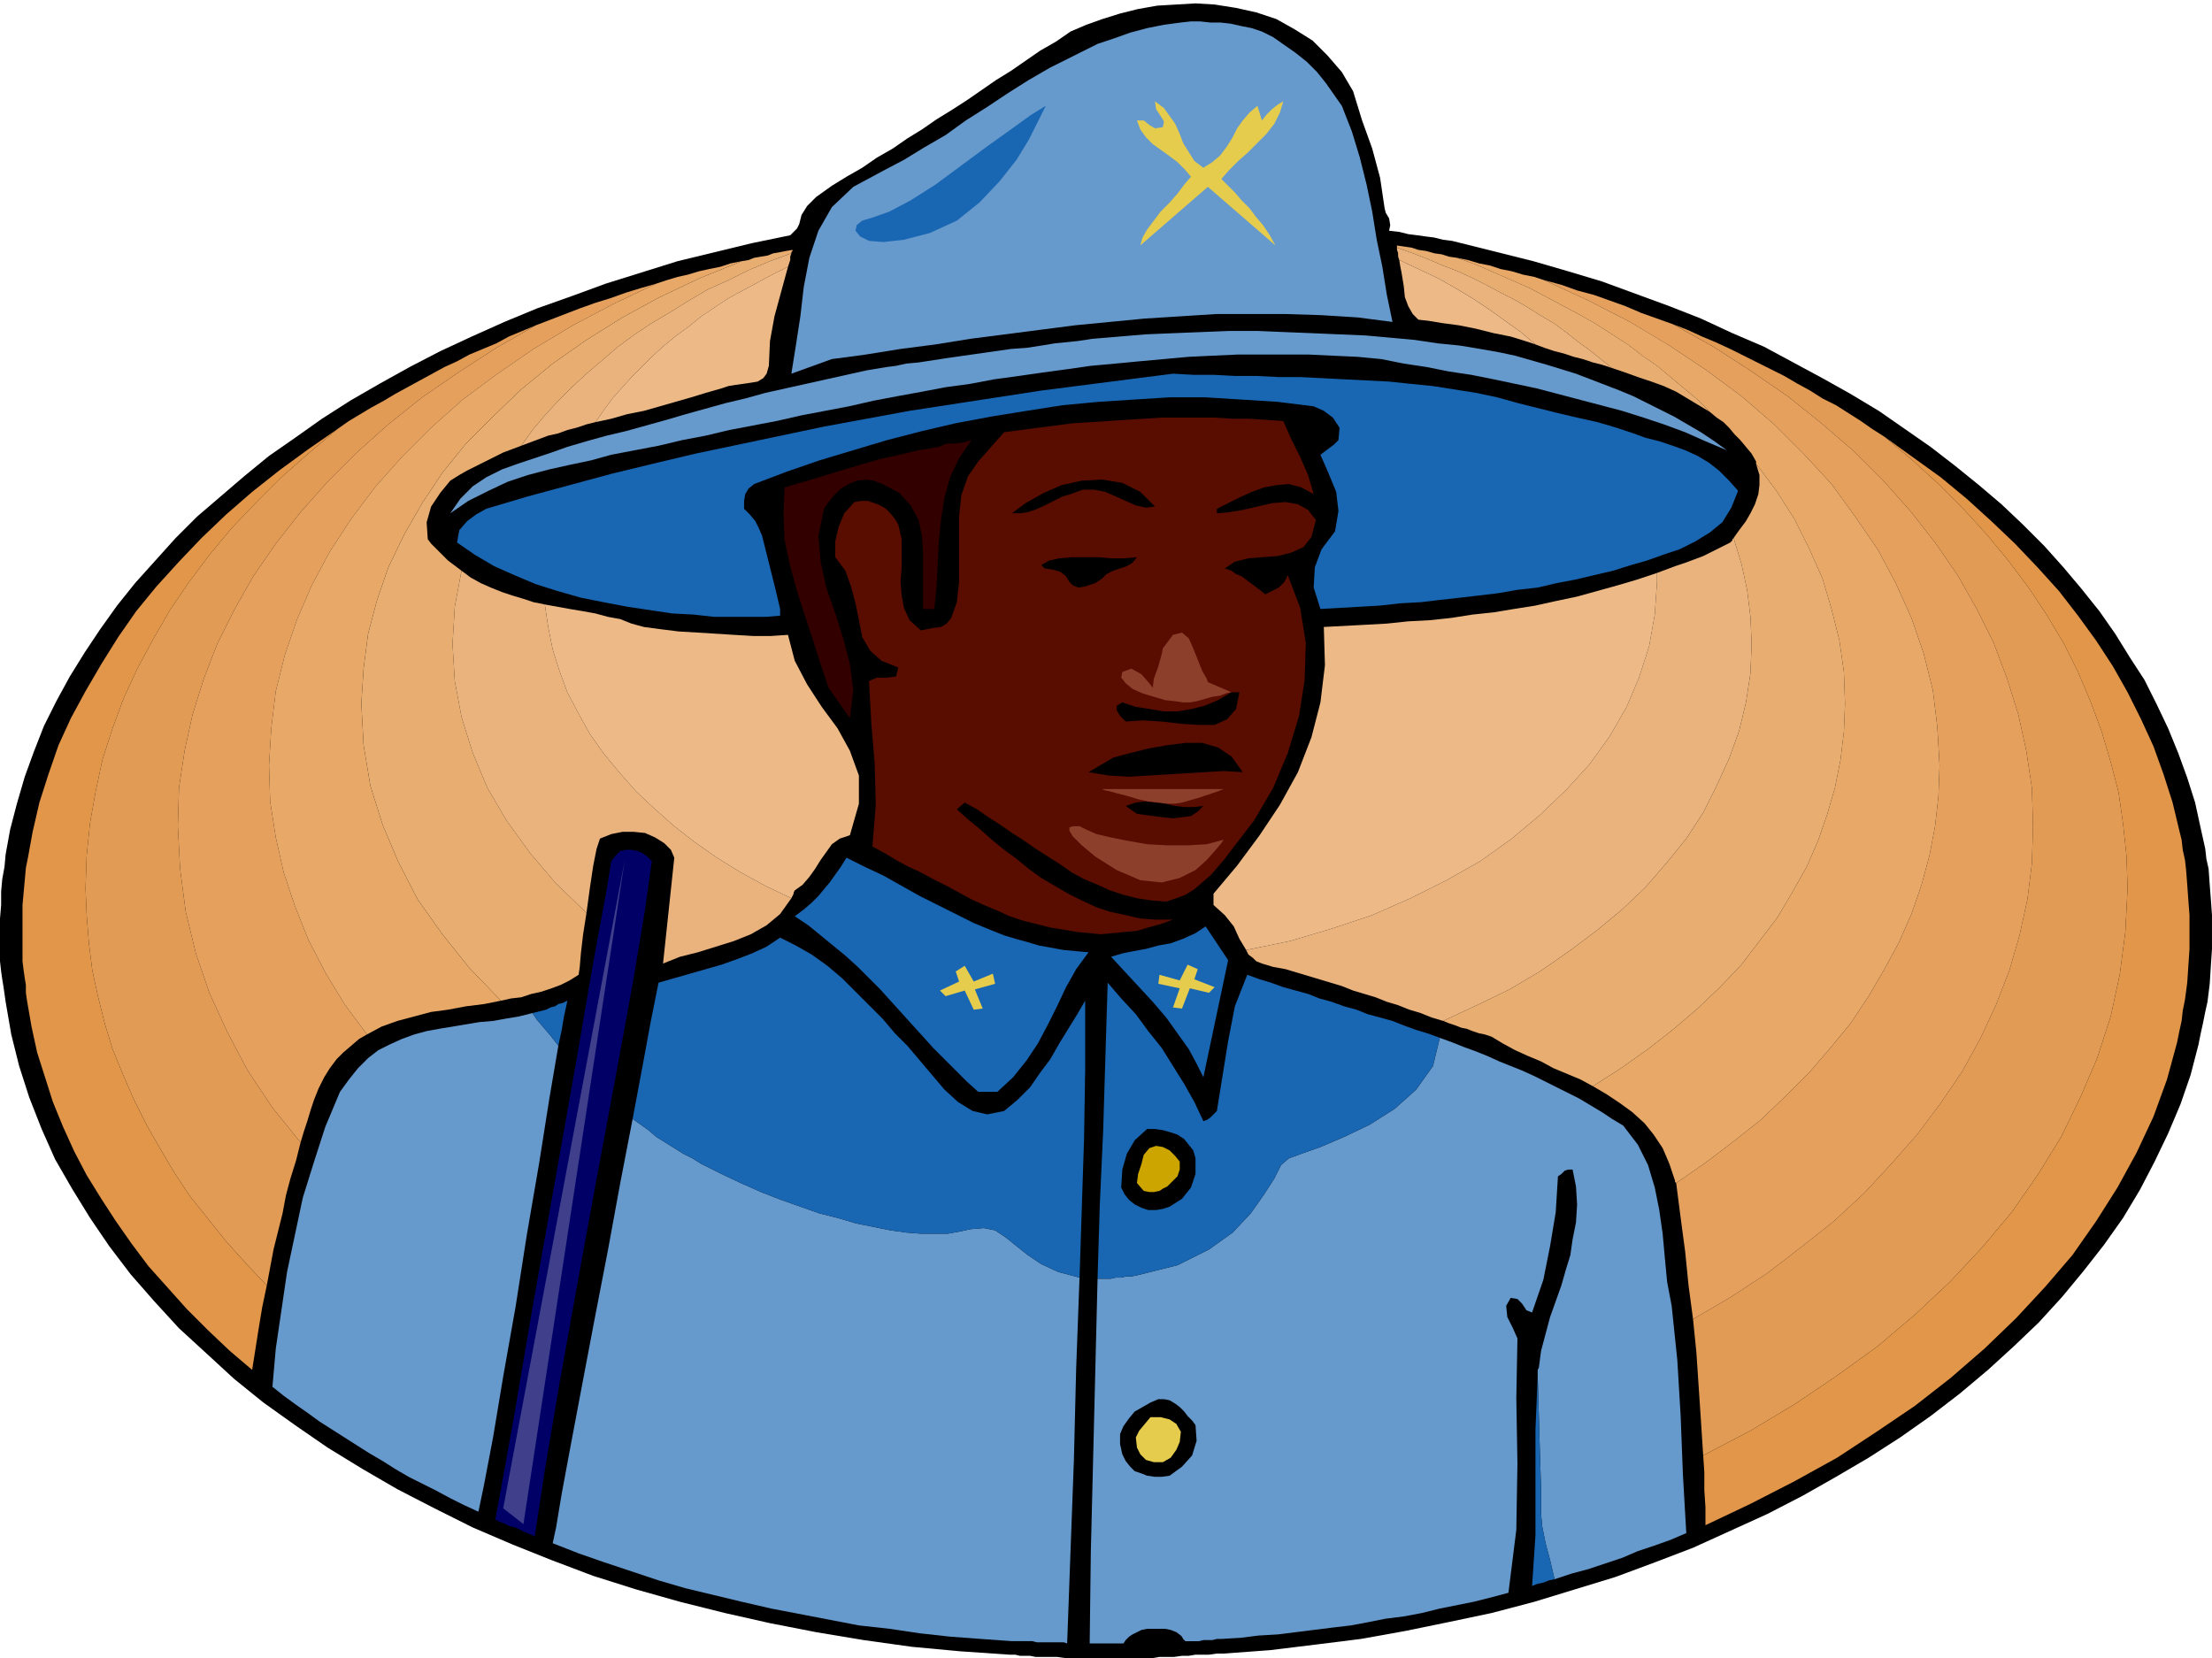 <svg xmlns="http://www.w3.org/2000/svg" fill-rule="evenodd" height="1.473in" preserveAspectRatio="none" stroke-linecap="round" viewBox="0 0 1965 1473" width="188.64"><style>.pen1{stroke:none}.brush2{fill:#000}.brush3{fill:#69c}.brush4{fill:#1966b2}.brush6{fill:#e5cc4c}.brush10{fill:#8c3f2b}</style><path class="pen1 brush2" d="m1962 772-2-9-1-9-2-9-2-9-5-23-7-22-8-22-9-22-10-21-11-22-13-20-13-21-14-20-16-20-16-19-17-19-19-19-19-18-20-17-21-17-22-17-23-16-23-16-25-15-25-14-26-14-26-14-28-12-28-13-28-11-30-11-30-11-30-9-31-9-32-8-32-8-8-2-8-1-8-2-8-1-7-1-8-1-8-2-9-1 1-5-1-6-3-5-1-4-4-27-7-26-9-25-8-26-10-17-13-15-13-13-16-10-16-9-18-6-18-4-19-3-17-1-17 1-17 1-17 3-16 4-16 5-14 5-14 6-13 9-14 8-13 9-13 9-13 8-13 9-13 9-14 9-13 8-13 9-13 8-13 9-14 8-13 9-14 8-13 8-14 10-8 8-5 8-2 8-1 2-1 2-3 3-3 3-34 7-33 8-33 8-32 10-32 10-30 11-31 11-29 12-29 13-28 13-27 14-27 15-26 15-25 16-24 17-23 16-22 18-21 18-21 18-19 19-18 20-18 20-16 20-15 21-14 21-13 21-12 22-11 22-9 23-8 22-7 24-6 23-2 11-2 11-1 11-2 11-1 11v12l-1 12v38l1 9 1 7 1 6 1 7 1 7 5 29 7 28 9 28 11 28 12 27 15 26 16 26 17 25 19 25 21 24 22 24 24 22 25 23 26 21 28 20 29 20 31 19 31 18 33 17 34 17 35 15 35 14 37 14 38 12 39 11 40 10 40 9 41 8 42 7 43 6 43 4 44 3h5l4 1h9l5 1h19l7 1h78l6-1h13l7-1h6l6-1h12l7-1h6l41-3 41-5 40-5 39-7 39-8 38-8 38-10 36-11 36-11 35-13 34-13 33-15 33-15 31-16 30-17 29-17 28-18 27-19 26-20 25-21 23-21 22-21 21-23 19-23 18-23 17-24 15-25 13-25 12-25 11-26 9-26 7-27 2-10 2-9 2-10 2-9 2-16 1-16 1-15v-30l-1-14-1-13-1-14z"/><path class="pen1 brush3" d="m1381 1403 15-5 15-4 15-5 15-5 14-6 15-5 14-5 14-6-3-52-2-52-3-50-5-48-4-21-2-21-2-22-3-21-4-20-6-20-9-18-13-17-10-6-9-6-10-6-10-6-10-5-10-5-10-5-10-5-11-5-10-4-10-4-11-5-10-4-11-4-10-4-11-4-6 25-15 21-19 17-22 14-23 11-21 9-17 6-11 4-7 6-6 12-9 14-12 17-16 17-21 15-28 14-36 9-5 1h-5l-4 1h-5l-4 1h-12l-2 81-2 81-2 81-1 81h30l2-3 3-3 3-2 4-2 4-2 5-1h16l5 1 5 2 4 3 1 1 1 2 1 1 1 1h12l4-1h8l4-1h4l17-1 16-2 17-1 16-2 16-2 16-2 17-2 16-3 15-3 16-2 16-3 16-4 15-3 15-3 16-4 15-4 7-56 1-59-1-58 1-53-4-9-5-10-1-10 4-7 6 1 4 4 4 6 5 2 10-29 6-30 5-30 2-32 3-2 3-3 3-1h4l3 15 1 16-1 16-3 15-2 14-4 13-4 14-5 14-5 14-4 15-4 15-2 15-1 2v6l1 34 1 35 1 31v22l1 11 3 15 4 15 4 17z"/><path class="pen1 brush4" d="M1369 1345v-22l-1-31-1-35-1-34-2 47v94l-3 45 5-2 5-1 5-2 5-1-4-17-4-15-3-15-1-11z"/><path class="pen1 brush3" d="m862 1092-9 2-11 2h-24l-13-1-14-2-15-3-15-3-17-5-16-4-17-6-17-6-18-7-18-8-17-8-18-9-8-5-8-4-8-5-8-5-8-5-7-6-7-5-7-5-11 57-11 60-12 62-11 58-10 53-8 43-5 30-3 14 23 9 23 8 24 8 24 8 24 7 25 6 25 6 26 6 26 5 26 5 26 5 27 3 27 4 27 3 27 2 28 2h18l4 1h24l3 1 3-82 3-81 2-81 3-81-19-5-15-7-12-8-10-8-10-8-9-6-10-2-12 1zM302 970l-13 31-10 31-10 32-7 33-7 33-5 34-5 34-3 34 10 8 11 8 10 7 11 8 11 7 11 7 11 7 11 7 12 7 11 7 12 7 12 6 12 6 13 7 12 6 13 6 5-24 8-42 9-54 11-62 10-64 11-64 9-57 8-47-7-9-6-7-6-7-4-6-12 3-12 2-11 2-12 1-12 2-12 2-12 2-11 2-11 3-11 4-11 5-10 5-9 7-9 9-8 10-8 11z"/><path class="pen1 brush4" d="m892 987-15 3-13-3-13-8-12-11-11-13-11-13-11-13-11-11-11-13-12-12-12-12-12-12-13-11-14-10-14-8-14-7-12 8-13 6-13 5-14 5-14 4-14 4-14 4-14 4-2 10-5 25-7 38-9 48 7 5 7 5 7 6 8 5 8 5 8 5 8 4 8 5 18 9 17 8 18 8 18 7 17 6 17 6 16 4 17 5 15 3 15 3 14 2 13 1h24l11-2 9-2 12-1 10 2 9 6 10 8 10 8 12 8 15 7 19 5 2-62 2-61 1-62v-61l-7 12-8 13-8 13-8 14-9 12-9 13-11 11-12 10zm253 42 11-4 17-6 21-9 23-11 22-14 19-17 15-21 6-25-11-4-10-3-11-4-10-4-11-3-11-3-10-4-11-3-11-4-11-3-10-4-11-3-11-3-11-4-10-3-11-4-11 28-6 31-5 31-5 31-3 3-3 3-3 2-3 1-8-17-9-16-10-16-10-16-12-15-11-15-13-14-12-14-2 65-2 66-3 66-2 66h12l4-1h5l4-1h5l5-1 36-9 28-14 21-15 16-17 12-17 9-14 6-12 7-6zM473 900l4 6 6 7 6 7 7 9 3-14 2-12 2-9 1-5-4 2-4 1-3 2-4 1-4 2-4 1-4 1-4 1z"/><path class="pen1" style="fill:#006" d="m543 765-4 25-12 65-16 93-19 107-19 107-16 94-12 67-5 27 4 2 5 2 4 2 5 1 4 2 4 2 5 2 4 2 9-59 13-77 16-89 17-93 17-91 15-82 11-66 6-43-4-4-4-3-5-2-5-1h-5l-5 1-4 4-4 5z"/><path class="pen1 brush3" d="m1192 94 9 23 7 23 6 24 5 24 4 25 5 24 4 25 5 24-31-4-32-2-31-1h-63l-31 2-32 2-31 3-31 3-31 4-31 4-31 4-31 5-31 4-31 5-30 4-36 13 4-25 4-26 3-26 5-26 8-24 12-21 19-18 26-14 19-10 18-11 19-11 18-13 19-12 18-12 19-12 19-11 14-7 14-7 14-7 15-5 14-5 15-4 15-3 15-2 9-1h8l9 1h9l9 1 9 2 10 2 9 3 10 5 10 7 10 7 10 8 9 9 8 10 7 10 7 10z"/><path class="pen1 brush6" d="m1069 149 8-5 7-6 6-8 5-8 4-8 5-7 6-7 7-6 4 13 4-5 5-5 5-4 5-3-3 10-5 10-7 9-8 8-9 9-8 7-8 8-7 8 6 6 6 6 6 7 7 7 6 8 6 7 6 9 5 9-60-52-60 52 2-7 4-7 6-8 6-8 8-8 7-8 6-8 6-7-6-7-6-6-8-6-7-5-7-5-6-6-5-7-3-8h6l5 4 5 3 7-1 1-5-3-5-4-6-1-7 8 6 5 7 5 7 4 9 3 8 5 8 5 8 8 6z"/><path class="pen1 brush3" d="m1534 400-19-8-18-8-19-7-18-6-19-6-19-5-19-5-19-5-19-5-19-4-19-4-20-4-20-3-20-4-20-3-20-4-21-2-22-1-21-1h-64l-22 1-21 1-22 2-22 2-21 2-22 2-21 3-22 3-21 3-22 3-21 4-22 3-21 4-22 4-21 4-22 5-21 4-21 4-22 5-21 4-21 4-21 5-21 4-21 5-21 4-21 4-18 5-19 4-18 4-19 5-18 6-17 8-18 9-16 11 9-13 11-11 12-8 14-7 14-5 15-5 15-5 14-5 17-5 18-5 17-4 18-5 18-5 17-5 18-5 18-5 17-4 18-5 18-4 18-4 18-4 18-4 18-4 18-3 8-1 9-2 11-1 13-2 13-2 14-2 14-2 14-2 14-2 14-1 13-2 12-2 10-1 10-1 7-1 6-1 24-2 24-2 24-1 25-1 25-1h25l24 1 25 1 23 1 24 1 22 2 22 2 20 3 20 2 18 3 17 3 14 3 14 4 14 4 13 4 13 4 13 5 13 5 13 5 12 5 12 6 12 6 12 6 12 7 12 7 12 8 11 8z"/><path class="pen1 brush4" d="m1348 358 8 2 12 3 16 4 17 4 18 4 17 5 15 5 11 4 12 3 12 4 11 4 11 5 10 6 9 7 9 9 8 9-6 15-8 13-11 9-13 8-14 7-15 5-14 5-14 4-16 5-17 4-17 4-16 3-17 4-18 2-17 3-17 2-17 2-18 2-17 2-18 1-18 2-17 1-18 1-18 1-6-19 1-18 6-16 12-16 3-18-2-17-7-17-7-16 4-3 4-3 4-3 4-4 1-11-6-9-8-6-9-4-32-4-32-2-32-2h-32l-32 2-31 2-32 3-32 5-31 5-32 6-30 7-31 8-30 9-30 9-29 10-29 11-5 4-3 5-1 6v7l5 5 5 6 3 6 3 7 4 16 4 16 4 16 4 17v6l-12 1h-47l-18-2-19-1-20-3-20-3-21-4-20-4-21-6-19-6-19-8-18-8-17-10-16-11 2-11 7-8 8-6 9-5 37-11 37-10 37-10 37-9 38-9 38-8 38-8 38-8 38-7 38-7 39-6 39-6 39-6 39-5 39-5 39-5 18 1h18l19 1h19l20 1h19l20 1 19 1 20 1 20 1 19 2 20 2 19 3 19 3 19 4 18 5z"/><path class="pen1" style="fill:#590c00" d="m1140 374 7 16 8 16 7 16 5 17-11-6-11-3-11 1-11 2-11 4-11 5-10 5-10 5v4l11-1 12-2 13-3 13-3 12-1 11 2 9 5 7 9-4 15-7 9-11 5-12 3-13 1-13 1-12 3-9 6 6 2 4 3 5 2 4 3 4 3 4 3 4 3 5 4 6-3 6-3 5-5 3-6 11 29 5 31-1 33-5 32-10 33-13 31-17 29-20 26-6 8-6 7-6 7-8 7-7 6-8 5-8 3-9 3-13-1-13-2-12-3-12-4-11-5-12-5-11-6-10-7-11-7-11-7-10-7-11-7-10-7-11-7-10-7-11-6-7 6 10 9 11 9 10 9 11 9 11 8 11 9 11 8 12 7 12 7 12 6 13 6 12 4 14 3 13 3 14 1h15l-11 4-11 3-10 3-11 1-10 1-11 1-10-1-11-1-12-2-12-2-12-3-12-3-12-4-11-5-12-5-11-5-11-6-11-6-12-6-11-6-11-5-11-6-10-6-11-6 3-37-1-37-3-36-2-37 7-3h9l8-1 2-8-15-6-10-9-7-12-3-15-3-15-4-15-5-14-9-12v-14l3-13 5-12 9-10 6-1h6l6 2 5 2 5 3 4 4 4 5 3 5 3 13v25l-1 13 1 12 2 11 5 11 10 9 10-2 8-1 5-3 4-5 5-14 2-18v-58l2-19 6-17 9-13 23-26 15-2 15-2 16-2 15-2 16-1 16-1 15-1 16-1 16-1h47l16 1h15l15 1 15 1z"/><path class="pen1" style="fill:#300" d="m863 391-11 16-8 17-5 18-3 19-2 20-1 20-1 20-2 20h-10v-49l-1-16-3-14-7-13-10-11-15-8-8-3-7-1-8 1-7 3-7 4-6 6-5 6-4 6-5 24 2 23 5 23 8 23 7 22 6 23 3 23-3 25-19-27-7-21-7-22-7-21-7-22-6-22-5-23-1-23 1-24 17-5 17-5 16-5 17-5 17-5 18-4 17-4 18-3 7-3h8l7-1 7-2z"/><path class="pen1 brush2" d="m1026 450-8 1-9-2-9-4-9-4-9-4-10-2h-10l-11 4-7 2-6 3-6 3-6 3-7 3-6 2-7 1h-7l12-9 16-9 16-7 18-4 18-1 18 3 16 8 13 13zm-16 45-4 5-5 3-6 2-6 2-6 3-4 4-6 4-9 3-6 1-5-2-3-3-3-5-5-4-7-2-7-1-3-3 7-4 9-2 11-1h23l12 1h12l11-1zm94 191-17-1-17 1-17 1-16 1-17 1-17 1-18-1-18-3 22-13 15-4 16-4 17-3 16-2h15l14 4 12 8 10 14z"/><path class="pen1 brush4" d="m882 827 10 4 10 3 11 3 10 3 11 2 11 2 11 1 11 1-11 15-9 16-8 17-8 16-9 17-10 15-12 15-14 13h-17l-10-9-10-10-10-10-10-10-9-10-10-11-9-10-10-11-9-10-10-10-10-10-11-10-11-9-11-9-11-9-12-8 8-6 7-6 6-6 5-6 5-6 5-7 5-7 5-8 16 8 17 8 16 9 16 9 16 8 16 8 16 8 17 7zm209 26-22 104-6-12-7-13-10-14-10-14-12-14-12-13-13-14-12-13 10-3 10-2 11-2 11-3 11-2 11-4 11-5 9-6 20 30z"/><path class="pen1 brush2" d="M1062 1029v14l-4 12-8 10-11 7-6 2-6 1h-7l-6-2-6-3-5-4-4-5-3-6 1-16 4-14 7-12 11-10h7l7 1 7 2 6 2 6 4 4 5 4 5 2 7z"/><path class="pen1" style="fill:#cca500" d="m1046 1045-3 3-3 3-3 3-4 2-3 2-5 1h-4l-5-1-6-7 1-8 3-9 2-8 5-6 6-2 6 1 6 3 5 5 4 5v7l-2 6z"/><path class="pen1 brush2" d="m1062 1266 1 14-4 13-9 10-11 8-7 1h-6l-7-1-5-2-6-2-4-4-4-5-3-6-2-9v-9l3-7 5-7 5-6 7-4 7-4 7-3h5l5 1 5 3 4 3 4 4 3 4 4 4 3 4z"/><path class="pen1 brush6" d="m1049 1272-1 9-3 7-5 7-7 4h-8l-7-2-5-5-3-6-1-9 3-6 5-6 5-6h9l8 2 6 4 4 7zM849 863l8-5 8 14 17-7 2 9-18 5 7 17-8 1-8-17-17 5-5-5 17-8-3-9zm215-2-9-4-7 14-18-5-1 8 19 4-6 17 8 1 7-18 17 4 5-5-18-7 3-9z"/><path class="pen1 brush10" d="m1087 746-2 3-5 6-8 9-10 9-14 7-16 4-19-2-21-9-19-12-12-10-8-8-3-5v-3l3-1h6l6 3 9 4 13 3 15 3 17 3 18 1h18l17-1 15-4zm-108-45 2 1 5 1 7 2 8 2 10 3 9 2 9 1 8 1h7l6-1 7-2 7-2 6-2 6-2 6-2 5-2H979z"/><path class="pen1 brush2" d="m1069 716-5 5-6 4-8 1-8 1-9-1-8-1-8-1-7-1-10-7 9-3 8-1 9 1 9 1 9 2 8 1h9l8-1z"/><path class="pen1 brush10" d="m1033 576-1 5-3 11-4 11-1 8-3-4-7-8-9-5-8 3-1 5 4 5 6 5 9 4 10 3 10 3 9 1 7 1h6l6-1 7-2 7-2 7-1 5-2 4-1h1l-21-9-1-3-4-7-4-10-4-10-4-9-6-5-8 2-9 12z"/><path class="pen1 brush2" d="m1101 615-3 15-8 9-11 5h-14l-16-1-17-2-17-1-15 1-5-5-3-5v-4l5-3 12 4 13 2 12 2h12l12-2 12-3 12-5 12-7h7z"/><path class="pen1 brush4" d="m929 94-2 4-5 10-8 16-11 18-15 19-18 19-20 16-24 11-23 6-18 2-13-1-8-4-4-5 1-5 5-4 10-3 14-5 19-10 22-14 23-17 23-17 21-15 18-13 13-8z"/><path class="pen1" style="fill:#3f3f8c" d="m555 764-108 576 18 14 90-590z"/><path class="pen1" d="m1942 773-1-9-2-9-1-9-2-8-6-25-8-25-9-25-11-24-12-24-13-23-15-23-16-22-17-22-19-21-20-21-21-20-22-20-23-19-25-18-25-18 25 21 23 21 22 22 21 23 19 23 18 24 16 24 15 25 13 26 11 26 10 27 8 27 7 27 4 28 3 28 1 29-2 39-5 38-8 37-12 37-15 35-17 35-21 34-23 33-26 31-29 31-31 29-33 28-36 26-37 25-40 24-42 22 1 15v16l1 15v16l40-19 39-20 38-21 35-23 34-23 32-25 30-26 28-27 26-28 24-28 21-30 19-30 17-31 15-32 12-33 9-33 2-10 2-9 1-9 2-10 2-15 1-15 1-15v-30l-1-13-1-14-1-13zM76 789l1-29 3-29 5-28 6-28 9-28 10-27 12-26 14-26 15-26 17-25 18-24 20-24 22-23 22-22 25-22 25-21-26 18-26 19-24 19-23 20-22 21-20 21-20 22-18 22-16 23-15 24-14 24-13 24-11 24-9 26-8 25-6 26-2 11-2 11-2 10-1 11-1 11-1 11v50l1 8 1 7 1 6v7l1 7 4 23 5 23 7 22 7 22 9 22 10 22 11 21 13 21 13 20 14 20 15 20 17 19 17 19 19 19 19 18 20 17 3-19 3-19 3-18 4-19-18-19-18-20-16-20-16-20-14-21-13-22-12-21-11-22-10-23-9-22-7-23-6-24-5-23-3-24-2-25-1-24z" style="fill:#e29649"/><path class="pen1" d="m1890 789-1-29-3-28-4-28-7-27-8-27-10-27-11-26-13-26-15-25-16-24-18-24-19-23-21-23-22-22-23-21-25-21-11-7-10-7-11-7-11-7-12-6-11-7-11-6-12-7-12-6-12-6-12-6-12-6-13-6-12-5-13-6-13-5 36 20 34 22 32 22 30 24 29 25 26 26 24 27 22 28 20 29 17 30 15 30 12 32 10 32 7 32 5 33 1 34-1 33-4 32-7 32-9 31-12 31-14 30-16 29-19 28-21 28-23 26-24 26-27 25-29 23-30 23-32 21-34 20 3 30 2 30 2 30 2 31 42-22 40-24 37-25 36-26 33-28 31-29 29-31 26-31 23-33 21-34 17-35 15-35 12-37 8-37 5-38 2-39zM158 734l1-34 5-33 7-32 10-32 12-31 15-30 17-30 20-29 22-28 24-27 26-26 28-25 30-24 32-22 34-22 35-20-12 5-12 5-11 6-12 5-12 5-11 6-11 5-11 6-11 6-11 6-11 6-10 6-11 6-10 6-10 6-10 7-25 21-25 22-22 22-22 23-20 24-18 24-17 25-15 26-14 26-12 26-10 27-9 28-6 28-5 28-3 29-1 29 1 24 2 25 3 24 5 23 6 24 7 23 9 22 10 23 11 22 12 21 13 22 14 21 16 20 16 20 18 20 18 19 3-16 3-16 4-16 4-16 3-16 4-15 5-16 4-16-25-31-22-33-18-34-16-35-12-35-9-37-5-38-2-38z" style="fill:#e29b54"/><path class="pen1" d="m1723 680-1 27-3 27-5 26-7 26-9 26-11 25-13 24-14 24-16 24-18 22-19 22-21 21-22 21-24 19-25 19-26 18 4 31 4 30 3 30 4 30 34-20 32-21 30-23 29-23 27-25 24-26 23-26 21-28 19-28 16-29 14-30 12-31 9-31 7-32 4-32 1-33-1-34-5-33-7-32-10-32-12-32-15-30-17-30-20-29-22-28-24-27-26-26-29-25-30-24-32-22-34-22-36-20-14-5-14-5-14-6-14-5-14-5-15-4-14-5-15-4 39 18 37 19 35 21 33 22 31 23 29 25 26 26 25 27 21 29 20 29 16 30 14 31 11 32 8 32 4 33 2 34zM326 919l-20-27-17-28-15-29-12-30-10-30-7-31-5-32-1-32 2-33 4-33 8-32 11-32 13-30 16-30 19-29 21-28 24-27 26-26 28-25 31-23 32-22 35-21 36-19 38-18-14 4-13 4-14 5-13 4-14 5-13 5-13 5-13 5-35 20-34 22-32 22-30 24-28 25-26 26-24 27-22 28-20 29-17 30-15 30-12 31-10 32-7 32-5 33-1 34 2 38 5 38 9 37 12 35 16 35 18 34 22 33 25 31 3-10 3-9 3-10 3-9 4-10 5-10 5-8 6-8 6-6 7-6 7-6 7-4z" style="fill:#e5a05e"/><path class="pen1" d="m1519 366 6 5 6 4 5 5 5 6 5 5 5 6 5 6 4 7v2l18 24 16 25 13 26 12 27 8 27 7 28 4 28 1 28-1 25-3 25-5 25-7 24-8 23-10 23-13 23-13 22-16 21-16 21-19 20-20 19-21 18-23 18-24 17-25 16 12 7 12 8 11 8 11 10 8 10 8 12 6 14 5 15v1l1 1 26-18 25-19 24-19 22-21 21-21 19-22 18-22 16-24 14-24 13-24 11-25 9-26 7-26 5-26 3-27 1-27-2-34-4-33-8-32-11-32-14-31-16-30-20-29-21-29-25-27-26-26-29-25-31-23-33-22-35-21-37-19-39-18-9-3-10-2-10-3-10-2-9-3-10-2-10-3-10-2 17 6 16 7 16 7 16 7 15 8 15 8 15 8 14 8 14 9 14 9 13 10 13 9 12 10 12 10 12 10 11 11zM239 680l1 32 5 32 7 31 10 30 12 30 15 29 17 28 20 27 13-7 14-5 15-4 15-4 15-2 16-3 16-2 15-3-28-29-24-30-22-31-17-33-14-33-11-35-6-36-2-37 2-31 4-31 8-30 10-29 14-29 16-28 18-27 21-26 24-24 25-24 28-23 30-21 32-20 33-18 36-17 37-15-10 2-9 3-10 2-9 2-10 3-9 2-10 3-9 3-38 18-36 19-35 21-32 22-31 23-28 25-26 26-24 27-21 28-19 29-16 30-13 30-11 32-8 32-4 33-2 33z" style="fill:#e8a868"/><path class="pen1" d="m1540 478 7 23 5 23 3 24 1 24-1 26-4 26-6 25-9 25-11 24-12 24-15 23-17 21-19 22-21 20-23 19-24 18-26 18-27 16-29 14-30 14 5 2 6 2 5 2 5 1 5 2 6 2 5 1 6 2 10 6 11 6 11 5 12 5 11 6 12 5 12 5 11 6 25-16 24-17 23-18 21-18 20-19 19-20 16-21 16-21 13-22 13-23 10-23 8-23 7-24 5-25 3-25 1-25-1-28-4-28-7-28-8-27-12-27-13-26-16-25-18-24 3 10v9l-1 8-3 9-4 8-4 7-6 8-5 7zm-299-258 14 5 13 5 14 6 13 5 13 6 12 6 13 7 12 6 12 7 11 7 12 7 11 8 10 8 11 8 10 8 10 8 12 4 11 4 12 4 11 4 11 5 10 6 10 6 10 6-11-11-12-10-12-10-12-10-13-9-13-10-14-9-14-9-14-8-15-8-15-8-15-8-16-7-16-7-16-7-17-6-7-1-6-2-7-1-7-2-7-1-6-2-7-1-7-1h1v2zM521 811l-27-26-23-27-21-29-17-29-13-31-10-32-6-32-2-33 1-16 1-17 3-16 3-16-4-3-4-3-4-3-4-4-3-3-4-4-4-4-3-4-1-15 4-14 8-12 9-11 8-5 7-4 8-4 8-4 8-4 8-4 8-3 8-3 10-14 11-13 12-13 12-12 13-12 14-12 14-12 15-11 15-10 17-10 16-10 17-10 18-8 18-9 19-8 19-7v-1l1-1v-1l-6 1-5 1-6 1-5 2-6 1-6 1-5 2-6 1-37 15-36 17-33 18-32 20-30 21-28 23-25 24-24 24-21 26-18 27-16 28-14 29-10 29-8 30-4 31-2 31 2 37 6 36 11 35 14 33 17 33 22 31 24 30 28 29 9-2 9-1 9-3 9-2 9-3 8-3 8-4 8-5 1-7 1-12 2-17 3-19z" style="fill:#e8ad70"/><path class="pen1" d="m1364 306 8 3 9 3 8 2 9 3 8 2 9 3 8 2 9 3-10-8-10-8-11-8-10-8-11-8-12-7-11-7-12-7-12-6-13-7-12-6-13-6-13-5-14-6-13-5-14-5v2l1 3v3l1 3 17 8 17 8 16 9 15 9 15 10 14 10 14 10 13 11zm192 266-1-24-3-24-5-23-7-23-1 1v1l-1 1-1 1-8 4-8 4-8 4-8 3-8 3-9 3-8 3-8 3v8l-2 29-5 28-9 28-11 26-15 26-18 25-21 23-23 22-25 21-28 20-30 17-32 16-34 15-36 12-37 11-39 8 2 4 4 3 3 3 5 2 10 3 11 2 10 3 10 3 10 3 10 3 10 3 10 4 10 3 10 3 10 4 10 3 10 4 10 3 10 4 10 3 30-14 29-14 27-16 26-18 24-18 23-19 21-20 19-22 17-21 15-23 12-24 11-24 9-25 6-25 4-26 1-26zM599 762l-10 94 15-6 16-4 16-5 16-5 15-6 14-8 12-10 10-14-23-11-22-12-21-13-20-14-18-14-18-16-16-15-15-17-14-17-12-17-10-18-10-19-7-19-6-19-4-20-3-20-10-2-9-3-10-3-9-3-10-4-9-4-9-5-8-6-3 16-3 16-1 17-1 16 2 33 6 32 10 32 13 31 17 29 21 29 23 27 27 26 3-22 3-20 3-15 3-9 10-4 10-2h10l10 1 9 4 8 5 6 6 3 7zm101-525 1-3 1-3v-3l1-3-19 7-19 8-18 9-18 8-17 10-16 10-17 10-15 10-15 11-14 12-14 12-13 12-12 12-12 13-11 13-10 14 8-3 8-3 8-3 9-2 8-3 8-2 9-3 8-2 7-10 8-11 9-10 8-9 10-10 9-9 10-9 11-9 11-8 11-9 12-8 12-8 13-7 13-7 13-7 14-7z" style="fill:#eab27c"/><path class="pen1" d="M1078 794v10l10 9 8 10 5 11 6 10 39-8 37-11 36-12 34-15 32-16 30-17 28-20 25-21 23-22 21-23 18-25 15-26 11-26 9-28 5-28 2-29v-8l-18 6-17 5-18 5-18 5-19 4-18 4-19 3-18 3-19 2-19 3-19 2-19 1-19 2-18 1-19 1-19 1 1 34-4 33-8 31-12 31-16 29-18 27-20 27-21 25zm182-510 9 1 12 2 15 2 15 3 16 4 15 3 13 4 9 3-13-11-14-10-14-10-15-10-15-9-16-9-17-8-17-8 1 6 1 5 1 6 1 6 1 10 3 8 4 7 5 5zm-577 41 1-22 4-22 6-22 6-22-14 7-13 7-13 7-13 7-12 8-12 8-11 9-11 8-11 9-10 9-9 9-10 10-8 9-9 10-8 11-7 10 14-3 14-4 15-3 14-4 14-4 14-4 13-4 14-4 6-2 6-1 7-1 7-1 6-1 5-3 3-4 2-7zm72 417 8-28v-25l-8-22-11-20-14-19-13-20-11-21-6-23-15 1h-16l-17-1-16-1-16-1-17-1-16-2-15-2-11-3-10-4-11-2-11-3-11-2-12-2-11-2-11-2 3 20 4 20 6 19 7 19 10 19 10 18 12 17 14 17 15 17 16 15 18 16 18 14 20 14 21 13 22 12 23 11 1-2 1-2v-1l1-2 7-5 6-7 5-7 5-8 5-7 5-7 7-5 9-3z" style="fill:#edba87"/></svg>
